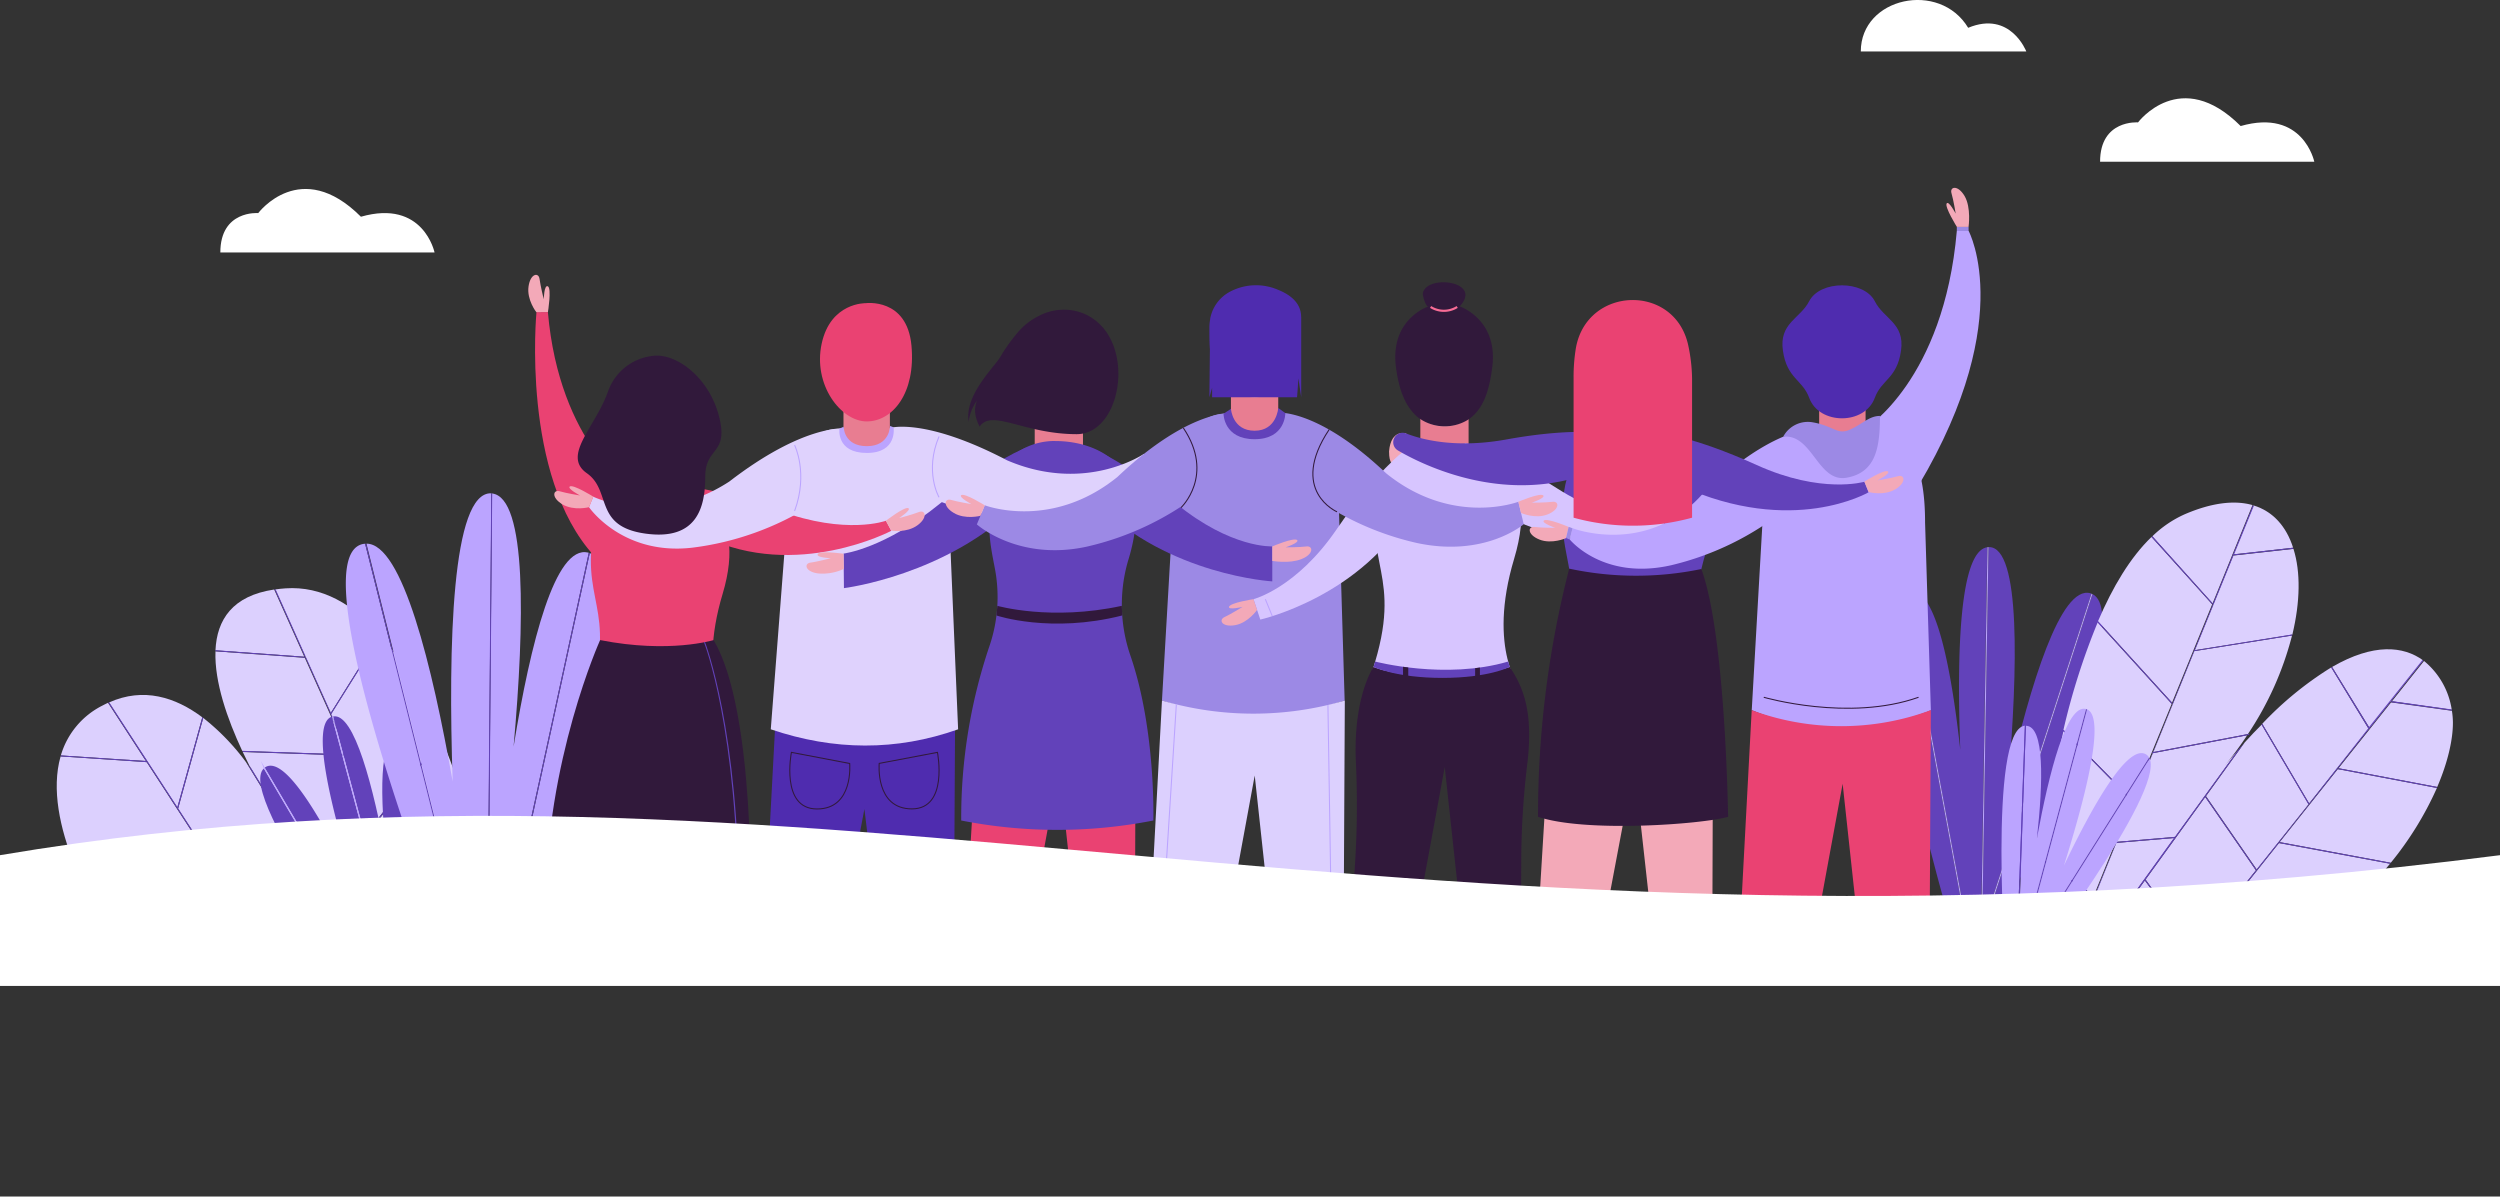 <svg id="Layer_1" data-name="Layer 1" xmlns="http://www.w3.org/2000/svg" xmlns:xlink="http://www.w3.org/1999/xlink" viewBox="0 0 596.25 285.37"><rect x="0" y="0" width="596.25" height="285.37" fill="#333333" stroke="none"/><defs><clipPath id="clip-path" transform="translate(-76.87 -204.93)"><rect x="76.87" y="59.93" width="596.25" height="372.14" fill="none"/></clipPath></defs><g id="OBJECTS"><g clip-path="url(#clip-path)"><path d="M134.35,384.28l2,3.29c-.54-1.06-1.08-2.15-1.6-3.27Z" transform="translate(-76.87 -204.93)" fill="none"/><path d="M94.73,411.4c4.13,10.08,10.22,19,13.84,22.92l34.1-.23L127.9,411.4Z" transform="translate(-76.87 -204.93)" fill="#dcd0fe"/><path d="M111.84,386.7l-20.52-1.36c-2.21,7.76-.18,17.18,3.31,25.81h33.11Z" transform="translate(-76.87 -204.93)" fill="#dcd0fe"/><path d="M182.09,433.83l14.9-.1s-1.17-7.41-3.71-17.94l-13.16,13.65Z" transform="translate(-76.87 -204.93)" fill="#dcd0fe"/><path d="M142.26,345.53c-9.95,1.48-13.67,7.21-14,14.5l21.18,1.53Z" transform="translate(-76.87 -204.93)" fill="#dcd0fe"/><polygon points="87.89 229.02 104.94 228.9 97.19 211.59 77.22 211.59 87.89 229.02" fill="#dcd0fe"/><path d="M180,429.19l13.2-13.69a228.44,228.44,0,0,0-11-34.35l-15,19.31Z" transform="translate(-76.87 -204.93)" fill="#dcd0fe"/><polygon points="69.75 199.87 58.87 218.06 66.09 229.16 87.6 229.02 69.75 199.87" fill="#dcd0fe"/><path d="M167,400.2l15-19.31c-3.93-9.23-8.7-17.94-14.41-24.45l-11.79,18.84Z" transform="translate(-76.87 -204.93)" fill="#dcd0fe"/><path d="M149.56,361.82l-21.3-1.54c-.26,7.29,2.81,16.1,6.39,23.76l25.24.84Z" transform="translate(-76.87 -204.93)" fill="#dcd0fe"/><path d="M167.48,356.25c-6.33-7.15-13.79-11.59-22.51-11-.86.06-1.67.15-2.45.26L155.74,375Z" transform="translate(-76.87 -204.93)" fill="#dcd0fe"/><path d="M135.59,422.76l10.88-18.21L135.54,386.7a54.74,54.74,0,0,0-10.2-10.55l-6,21.65Z" transform="translate(-76.87 -204.93)" fill="#dcd0fe"/><path d="M136.37,387.57l17.57,28.7h20L160,385.13l-25.23-.84C135.3,385.42,135.83,386.51,136.37,387.57Z" transform="translate(-76.87 -204.93)" fill="#dcd0fe"/><path d="M125.12,376c-6.4-4.78-14-7.24-22.26-3.53l16.31,25.06Z" transform="translate(-76.87 -204.93)" fill="#dcd0fe"/><path d="M102.63,372.55c-.42.19-.83.4-1.25.62a19.41,19.41,0,0,0-10,11.93l20.28,1.34Z" transform="translate(-76.87 -204.93)" fill="#dcd0fe"/><path d="M135.75,423l0,.07-.22-.13.1-.17-16.24-25v.05l-.24-.07.07-.26-16.31-25.07-.23.1,9,13.89.25,0,0,.25h-.06l15.9,24.45H128v.25h-.07l14.77,22.69h.3Z" transform="translate(-76.87 -204.93)" fill="#6242ba"/><path d="M180.06,429.5l-.18-.17.13-.14-12.87-28.73,0,.06-.19-.16.12-.16-11.16-24.92,0,.06-.21-.13.12-.2-13.22-29.52-.26,0,7.18,16h.21l0,.25h-.07l10.33,23.06h.2v.25H160L174,416.27h.19v.25h-.08l7.76,17.31h.27l-2-4.39Z" transform="translate(-76.87 -204.93)" fill="#6242ba"/><path d="M146.51,404.49l.22.12-.11.18L164.48,434h.29L154.1,416.52h-.22v-.25H154l-17.58-28.7.4.79c-.39-.55-.81-1.11-1.23-1.66l10.94,17.85Z" transform="translate(-76.87 -204.93)" fill="#6242ba"/><path d="M111.67,386.44,91.39,385.1a2.17,2.17,0,0,0-.07.24l20.52,1.36Z" transform="translate(-76.87 -204.93)" fill="#6242ba"/><polygon points="35.03 181.78 35.05 181.53 34.8 181.52 34.97 181.78 35.03 181.78" fill="#6242ba"/><path d="M119.35,397.8l6-21.65-.22-.17-6,21.54Z" transform="translate(-76.87 -204.93)" fill="#6242ba"/><polygon points="42.22 192.86 42.47 192.92 42.48 192.87 42.3 192.59 42.22 192.86" fill="#6242ba"/><path d="M127.74,411.15H94.63a1.86,1.86,0,0,1,.1.25h33.18Z" transform="translate(-76.87 -204.93)" fill="#6242ba"/><polygon points="51.1 206.47 51.1 206.22 50.87 206.22 51.03 206.47 51.1 206.47" fill="#6242ba"/><polygon points="69.6 199.62 58.72 217.83 58.87 218.06 69.75 199.87 69.6 199.62" fill="#6242ba"/><polygon points="58.62 218 58.83 218.13 58.87 218.06 58.72 217.83 58.62 218" fill="#6242ba"/><polygon points="69.85 199.69 69.64 199.56 69.6 199.62 69.75 199.87 69.85 199.69" fill="#6242ba"/><path d="M149.44,361.56,128.26,360v.25l21.3,1.54Z" transform="translate(-76.87 -204.93)" fill="#6242ba"/><polygon points="72.76 156.9 72.78 156.65 72.57 156.63 72.68 156.89 72.76 156.9" fill="#6242ba"/><path d="M155.86,375.28l11.79-18.84-.17-.19L155.74,375Z" transform="translate(-76.87 -204.93)" fill="#6242ba"/><polygon points="78.74 170.28 78.95 170.41 78.99 170.36 78.87 170.08 78.74 170.28" fill="#6242ba"/><path d="M160,385.14l-.11-.26L134.65,384l.12.26Z" transform="translate(-76.87 -204.93)" fill="#6242ba"/><polygon points="83.21 180.21 83.22 179.96 83.02 179.96 83.13 180.21 83.21 180.21" fill="#6242ba"/><path d="M167.14,400.46l15-19.31c0-.09-.07-.18-.11-.26L167,400.2Z" transform="translate(-76.87 -204.93)" fill="#6242ba"/><polygon points="90.02 195.44 90.22 195.59 90.27 195.53 90.15 195.27 90.02 195.44" fill="#6242ba"/><polygon points="77.22 211.59 97.19 211.59 97.08 211.34 77.07 211.34 77.22 211.59" fill="#6242ba"/><polygon points="97.27 211.59 97.27 211.34 97.08 211.34 97.19 211.59 97.27 211.59" fill="#6242ba"/><polygon points="77 211.34 77 211.59 77.22 211.59 77.07 211.34 77 211.34" fill="#6242ba"/><polygon points="472.41 158.69 472.46 155.37 471.38 158.69 472.41 158.69" fill="#6242ba"/><polygon points="98.4 241.86 98.37 241.19 98.22 241.2 98.4 241.86" fill="none"/><path d="M172.32,380.31l3.17,65.8,1.83-.08S182.21,381.36,172.32,380.31Z" transform="translate(-76.87 -204.93)" fill="#6242ba"/><path d="M175.24,446.12l-3.17-65.83H172c-4.83.21-4.53,14.6-2.83,29.87-3.28-17.77-7.81-35.3-12.85-34.36l18.8,70.32Z" transform="translate(-76.87 -204.93)" fill="#6242ba"/><path d="M171.7,445.79l0,0c.16.41.24.64.24.64l1.92-.43-34.08-57.78C132.8,394.87,171.7,445.79,171.7,445.79Z" transform="translate(-76.87 -204.93)" fill="#6242ba"/><path d="M174.42,445.86l.4.27h0l-18.79-70.27c-5.31,1.64,0,22.79,5.92,41.51-7.56-15.82-16.8-32.17-21.67-29.54a2.83,2.83,0,0,0-.28.2l34.14,57.89Z" transform="translate(-76.87 -204.93)" fill="#6242ba"/><path d="M139.82,388.19a1.56,1.56,0,0,1,.2-.16l-.94-1.6" transform="translate(-76.87 -204.93)" fill="#bba4ff"/><path d="M140,388a1.56,1.56,0,0,0-.2.16L173.9,446l.26-.05Z" transform="translate(-76.87 -204.93)" fill="#bba4ff"/><path d="M175.09,446.12l-18.8-70.33h-.08l-.16.06,18.79,70.28Z" transform="translate(-76.87 -204.93)" fill="#bba4ff"/><path d="M172.07,380.29l3.17,65.83h.25l-3.17-65.8Z" transform="translate(-76.87 -204.93)" fill="#bba4ff"/><path d="M163.35,334.69c-16.7,3.82,24.28,106.19,24.28,106.19l.09,0c.06.72.1,1.13.1,1.13l3,.15L163.94,334.62A2.88,2.88,0,0,0,163.35,334.69Z" transform="translate(-76.87 -204.93)" fill="#bba4ff"/><path d="M192,442.2l.51.62.55.13,1-120.37c-9.43-.41-10.32,36-9.23,68.75-4.87-27.64-12-56.77-20.56-56.74l26.86,107.56Z" transform="translate(-76.87 -204.93)" fill="#bba4ff"/><path d="M194.14,443.21l23.15-106.44-.18-.06c-7.79-1.81-13.68,21.24-17.75,46.3,2.65-29.62,3.21-59.42-5.14-60.39l-1,120.38Z" transform="translate(-76.87 -204.93)" fill="#bba4ff"/><path d="M217.53,336.86l-23.15,106.4,2.11.49S233.14,342.41,217.53,336.86Z" transform="translate(-76.87 -204.93)" fill="#bba4ff"/><path d="M193.26,443l1-120.38-.23,0h0L193,443Z" transform="translate(-76.87 -204.93)" fill="#6242ba"/><path d="M164.19,334.59l-.25,0,26.85,107.52h.26Z" transform="translate(-76.87 -204.93)" fill="#6242ba"/><path d="M217.29,336.77,194.14,443.21l.24.05,23.15-106.4Z" transform="translate(-76.87 -204.93)" fill="#6242ba"/><polygon points="472.46 155.37 472.41 158.69 472.66 158.69 472.73 154.56 472.46 155.37" fill="#bba4ff"/><path d="M575.92,346.62,549.6,427.57l-.07,4.13h1.75s.05-.33.13-.91l.07,0S587.69,352.34,575.92,346.62Z" transform="translate(-76.87 -204.93)" fill="#6242ba"/><path d="M544.23,432.76l2.68-.48-15.95-86C520.06,353.31,544.23,432.76,544.23,432.76Z" transform="translate(-76.87 -204.93)" fill="#6242ba"/><path d="M547.51,432.17l.44-.47h0l1.36-4.17,1.53-92.08c-6.56.91-7.33,24.65-6.44,48.34-2.23-20.33-6-39.11-12.35-38a2.85,2.85,0,0,0-.9.32l16,86.09Z" transform="translate(-76.87 -204.93)" fill="#6242ba"/><path d="M575.69,346.53l-.27-.11c-7.09-2-14.34,21.92-19.57,44.66,2.24-26.3,3-55.67-4.59-55.67l-.13,0-1.52,91.29Z" transform="translate(-76.87 -204.93)" fill="#6242ba"/><path d="M531,346.26a1.67,1.67,0,0,1,.23-.12" transform="translate(-76.87 -204.93)" fill="#bba4ff"/><path d="M531.19,346.14a1.67,1.67,0,0,0-.23.12l15.95,86,.25,0Z" transform="translate(-76.87 -204.93)" fill="#bba4ff"/><path d="M549.61,426.72l1.52-91.29a1,1,0,0,0-.25,0l-1.53,92.07Z" transform="translate(-76.87 -204.93)" fill="#bba4ff"/><path d="M549.6,427.57l26.32-80.95-.23-.09-26.08,80.19Z" transform="translate(-76.87 -204.93)" fill="#bba4ff"/><path d="M612.82,380.29a84.39,84.39,0,0,1-5.36,7.2c1.06-1.27,2.11-2.48,3.13-3.65l2.63-3.63Z" transform="translate(-76.87 -204.93)" fill="none"/><path d="M615.82,377l-3.59,5q2.06-2.26,4-4.27Z" transform="translate(-76.87 -204.93)" fill="none"/><polygon points="511.71 209.77 523.41 225.93 538.03 207.57 525.94 190.1 511.71 209.77" fill="#dcd0fe"/><path d="M612.82,380.29l-22.53,4.28-8.59,21.14,13.94-1.19,15-20.68c-1,1.17-2.07,2.38-3.13,3.65A84.39,84.39,0,0,0,612.82,380.29Z" transform="translate(-76.87 -204.93)" fill="#dcd0fe"/><path d="M641.78,378.75l-8.92-14.63a81.56,81.56,0,0,0-16.44,13.43l11.18,19Z" transform="translate(-76.87 -204.93)" fill="#dcd0fe"/><path d="M612.23,382,603,394.81l12.1,17.49,12.37-15.54-11.2-19Q614.28,379.74,612.23,382Z" transform="translate(-76.87 -204.93)" fill="#dcd0fe"/><path d="M661.61,374.19A18.6,18.6,0,0,0,655,362.57l-7.65,9.61Z" transform="translate(-76.87 -204.93)" fill="#dcd0fe"/><path d="M634.61,388.15l23.54,4.47c2.58-6,3.74-11.36,3.74-15.3a18.12,18.12,0,0,0-.24-2.87l-14.51-2Z" transform="translate(-76.87 -204.93)" fill="#dcd0fe"/><path d="M654.78,362.42c-4.67-3.4-11.77-4.16-21.71,1.58L642,378.54Z" transform="translate(-76.87 -204.93)" fill="#dcd0fe"/><path d="M614.09,325.39c-4.19-1.19-9.57-.64-16.16,2.19a26.65,26.65,0,0,0-7.73,5.26l14.37,16Z" transform="translate(-76.87 -204.93)" fill="#dcd0fe"/><path d="M607.65,422l23.86,4.09a100.66,100.66,0,0,0,15.38-15.17L620.41,406Z" transform="translate(-76.87 -204.93)" fill="#dcd0fe"/><path d="M585.38,396,569,379.32c-2.48,10.47-4.23,21-5.45,30.21l12.7,9Z" transform="translate(-76.87 -204.93)" fill="#dcd0fe"/><path d="M563.48,409.81c-2.08,15.74-2.62,27.37-2.62,27.37h7.77l7.5-18.43Z" transform="translate(-76.87 -204.93)" fill="#dcd0fe"/><polygon points="504.72 201.04 492.03 232.25 495.14 232.25 518.57 199.86 504.72 201.04" fill="#dcd0fe"/><path d="M623.78,335.56c-1.62-5.05-4.77-8.67-9.45-10.09l-4.75,11.67Z" transform="translate(-76.87 -204.93)" fill="#dcd0fe"/><path d="M604.47,349.06,590,333c-5.07,4.88-9.27,11.93-12.76,20.1l17.66,19.41Z" transform="translate(-76.87 -204.93)" fill="#dcd0fe"/><path d="M594.82,372.79l-17.66-19.41A163.81,163.81,0,0,0,569,379l16.44,16.69Z" transform="translate(-76.87 -204.93)" fill="#dcd0fe"/><path d="M590.41,384.3,613,380a76,76,0,0,0,10.52-23.5l-23.35,3.73Z" transform="translate(-76.87 -204.93)" fill="#dcd0fe"/><polygon points="511.55 209.99 495.45 232.25 518.37 232.25 523.25 226.13 511.55 209.99" fill="#dcd0fe"/><path d="M595.56,437.18h19.35a119.66,119.66,0,0,0,16.33-10.88l-23.76-4.08Z" transform="translate(-76.87 -204.93)" fill="#dcd0fe"/><path d="M600.3,360l23.3-3.72c1.87-7.79,2-14.93.26-20.44l-14.38,1.6Z" transform="translate(-76.87 -204.93)" fill="#dcd0fe"/><path d="M634.44,388.37l-13.86,17.4,26.49,4.93a78.56,78.56,0,0,0,11-17.84Z" transform="translate(-76.87 -204.93)" fill="#dcd0fe"/><path d="M581.52,406l0-.25.2,0,8.59-21.14-.06,0-.05-.25.23,0,9.78-24.07h-.07l0-.24.22,0,9.18-22.56h-.08l0-.25.2,0,4.75-11.67-.24-.08-9.52,23.41.13.15-.18.16,0-.05-9.55,23.47.13.15-.18.17,0-.06-9.33,22.94.13.14-.18.17-.06-.06-9.16,22.53.13.09-.14.2-.08-.05-7.5,18.43h.27L581.6,406Z" transform="translate(-76.87 -204.93)" fill="#6242ba"/><path d="M607.4,422.21l.05-.25.2,0,12.76-16-.08,0,0-.24.2,0,13.86-17.4-.08,0,0-.24.2,0,12.53-15.74h-.07l0-.25.21,0,7.66-9.61-.2-.15-12.84,16.12.1.15-.22.13,0-.07L627.6,396.56l.09.15-.22.13,0-.08L615.06,412.3l.1.14-.21.14-.05-.08-14.62,18.36.1.13-.21.15,0-.08-4.87,6.12h.31l11.92-14.95Z" transform="translate(-76.87 -204.93)" fill="#6242ba"/><path d="M588.33,414.77l.2-.14.05.07L602.81,395l-.1-.15.2-.14.05.07L612.23,382c-.54.6-1.09,1.21-1.64,1.84l-15,20.68h.05l0,.25-.28,0L572,437.18h.31l16.11-22.27Z" transform="translate(-76.87 -204.93)" fill="#6242ba"/><polygon points="511.55 209.99 523.25 226.13 523.41 225.93 511.71 209.77 511.55 209.99" fill="#6242ba"/><polygon points="523.3 226.21 523.5 226.06 523.41 225.93 523.25 226.13 523.3 226.21" fill="#6242ba"/><polygon points="511.65 209.7 511.45 209.85 511.55 209.99 511.71 209.77 511.65 209.7" fill="#6242ba"/><polygon points="525.94 190.1 538.03 207.57 538.19 207.37 526.09 189.89 525.94 190.1" fill="#6242ba"/><polygon points="538.08 207.65 538.28 207.51 538.19 207.37 538.03 207.57 538.08 207.65" fill="#6242ba"/><polygon points="526.04 189.81 525.84 189.96 525.94 190.1 526.09 189.89 526.04 189.81" fill="#6242ba"/><path d="M627.43,396.76l.17-.21-11.19-19-.18.18Z" transform="translate(-76.87 -204.93)" fill="#6242ba"/><polygon points="550.6 191.91 550.82 191.78 550.73 191.63 550.56 191.84 550.6 191.91" fill="#6242ba"/><path d="M642,378.54,633.07,364l-.22.12,8.93,14.63Z" transform="translate(-76.87 -204.93)" fill="#6242ba"/><polygon points="564.95 173.9 565.16 173.76 565.07 173.61 564.91 173.82 564.95 173.9" fill="#6242ba"/><path d="M647.14,372.41l14.51,2c0-.08,0-.17,0-.26l-14.29-2Z" transform="translate(-76.87 -204.93)" fill="#6242ba"/><polygon points="570.24 167.23 570.2 167.48 570.27 167.49 570.45 167.26 570.24 167.23" fill="#6242ba"/><path d="M634.44,388.37l23.61,4.49a2.44,2.44,0,0,1,.1-.24l-23.54-4.47Z" transform="translate(-76.87 -204.93)" fill="#6242ba"/><polygon points="557.54 183.18 557.49 183.43 557.56 183.44 557.74 183.22 557.54 183.18" fill="#6242ba"/><path d="M620.41,406l26.48,4.93.18-.22-26.49-4.93Z" transform="translate(-76.87 -204.93)" fill="#6242ba"/><polygon points="543.46 201.05 543.53 201.06 543.71 200.84 543.5 200.8 543.46 201.05" fill="#6242ba"/><path d="M607.47,422.22l23.77,4.08.26-.21L607.65,422Z" transform="translate(-76.87 -204.93)" fill="#6242ba"/><polygon points="530.53 217.28 530.6 217.3 530.78 217.07 530.57 217.04 530.53 217.28" fill="#6242ba"/><polygon points="504.72 201.04 518.57 199.86 518.76 199.59 504.83 200.78 504.72 201.04" fill="#6242ba"/><polygon points="504.62 200.8 504.64 201.05 504.72 201.04 504.83 200.78 504.62 200.8" fill="#6242ba"/><polygon points="518.84 199.84 518.82 199.59 518.76 199.59 518.57 199.86 518.84 199.84" fill="#6242ba"/><path d="M576.22,418.51l-12.7-9c0,.09,0,.19,0,.28l12.65,8.94Z" transform="translate(-76.87 -204.93)" fill="#6242ba"/><polygon points="499.33 213.88 499.48 213.67 499.35 213.58 499.25 213.82 499.33 213.88" fill="#6242ba"/><path d="M585.49,395.73,569,379l-.07.28L585.38,396Z" transform="translate(-76.87 -204.93)" fill="#6242ba"/><polygon points="508.57 191.12 508.75 190.94 508.61 190.81 508.51 191.06 508.57 191.12" fill="#6242ba"/><path d="M613.22,380.21l.21-.29L613,380l-.2.29Z" transform="translate(-76.87 -204.93)" fill="#6242ba"/><path d="M590.29,384.57l22.53-4.28.2-.29-22.61,4.3Z" transform="translate(-76.87 -204.93)" fill="#6242ba"/><polygon points="513.31 179.41 513.35 179.66 513.42 179.65 513.53 179.37 513.31 179.41" fill="#6242ba"/><path d="M594.92,372.53l-17.66-19.41c0,.09-.07.17-.1.26l17.66,19.41Z" transform="translate(-76.87 -204.93)" fill="#6242ba"/><polygon points="518 167.92 518.18 167.75 518.05 167.6 517.94 167.86 518 167.92" fill="#6242ba"/><path d="M600.19,360.23l23.35-3.73.06-.26L600.3,360Z" transform="translate(-76.87 -204.93)" fill="#6242ba"/><polygon points="523.21 155.07 523.25 155.32 523.32 155.3 523.43 155.03 523.21 155.07" fill="#6242ba"/><path d="M604.57,348.8l-14.37-16L590,333l14.45,16Z" transform="translate(-76.87 -204.93)" fill="#6242ba"/><polygon points="527.64 144.19 527.83 144.02 527.7 143.87 527.59 144.13 527.64 144.19" fill="#6242ba"/><path d="M589.4,385.58a2,2,0,0,0-.79-.78c-4.38-2.37-12.69,12.34-19.49,26.57,5.22-16.62,10-35.36,5.51-37.27L558.3,435Z" transform="translate(-76.87 -204.93)" fill="#bba4ff"/><path d="M574.39,374l-.09,0c-4.56-1-8.67,14.84-11.63,30.9,1.53-13.74,1.8-26.68-2.55-26.87h-.07l-2,57.12Z" transform="translate(-76.87 -204.93)" fill="#bba4ff"/><polygon points="480.29 232.3 480.56 232.31 480.76 231.56 480.29 232.3" fill="#bba4ff"/><path d="M559.8,378c-8.89,1-4.49,59.12-4.49,59.12l1.57.07.84-1.34Z" transform="translate(-76.87 -204.93)" fill="#bba4ff"/><path d="M558,436.25l0,.75,2.18.49.22-.58,0,0s32.72-42.83,29.16-51.08l-31.45,49.92Z" transform="translate(-76.87 -204.93)" fill="#bba4ff"/><path d="M558.3,435l16.33-60.85a1.17,1.17,0,0,0-.24-.09L558,435.14,560.05,378h-.25l-2.08,57.85Z" transform="translate(-76.87 -204.93)" fill="#6242ba"/><polygon points="481.21 230.84 480.76 231.56 480.56 232.31 480.68 232.32 481.04 232.07 481.06 232.07 481.08 231.33 481.21 230.84" fill="#6242ba"/><polygon points="480.83 231.29 480.85 230.96 480.01 232.29 480.29 232.3 480.76 231.56 480.83 231.29" fill="#6242ba"/><path d="M558.3,435l-.22.82,31.45-49.92a2.24,2.24,0,0,0-.13-.27Z" transform="translate(-76.87 -204.93)" fill="#6242ba"/><polygon points="480.83 231.29 480.76 231.56 481.21 230.84 481.43 230.03 480.85 230.96 480.83 231.29" fill="#6242ba"/><polygon points="103.19 224.57 103.25 224.51 103.14 224.27 103.01 224.4 103.19 224.57" fill="#6242ba"/><path d="M563.48,409.81c0-.09,0-.18,0-.28" transform="translate(-76.87 -204.93)" fill="#6242ba"/><path d="M590,333l.18-.18" transform="translate(-76.87 -204.93)" fill="#6242ba"/><path d="M609.48,337.4l14.38-1.6a2.25,2.25,0,0,0-.08-.24l-14.2,1.58Z" transform="translate(-76.87 -204.93)" fill="#6242ba"/><polygon points="532.5 132.23 532.53 132.48 532.6 132.47 532.71 132.21 532.5 132.23" fill="#6242ba"/><path d="M543.59,259.05s-3-4.79-2.43-5.62c.51-.67,2.14,2.44,2.14,2.44s-.53-3.27-1-4.85,1.5-2.08,3.12.66.95,7.37.95,7.37Z" transform="translate(-76.87 -204.93)" fill="#f3a9b8"/><path d="M412.23,308.3s-3.62-1.15-4.07,4.28c0,3.11,1,3,1,3l3.88-3Z" transform="translate(-76.87 -204.93)" fill="#f3a9b8"/><polygon points="233.66 164.67 226.48 285.37 233.74 285.37 252.6 182.94 263.69 285.37 270.48 285.37 270.87 164.67 233.66 164.67" fill="#ea4272"/><path d="M329.41,317.8h0a5.76,5.76,0,0,1-5.76-5.76v-9.6h11.51V312A5.75,5.75,0,0,1,329.41,317.8Z" transform="translate(-76.87 -204.93)" fill="#e87d91"/><path d="M320.19,291.45a2.7,2.7,0,0,0-3.05,2.88c0,3.19,3.92,3.51,3.92,3.51Z" transform="translate(-76.87 -204.93)" fill="#f3a9b8"/><path d="M338.63,291.45a2.7,2.7,0,0,1,3.05,2.88c0,3.19-3.93,3.51-3.93,3.51Z" transform="translate(-76.87 -204.93)" fill="#f3a9b8"/><path d="M329.41,306.65h0a9.4,9.4,0,0,1-9.38-9.37v-7.39a9.41,9.41,0,0,1,9.38-9.38h0a9.4,9.4,0,0,1,9.37,9.38v7.39A9.4,9.4,0,0,1,329.41,306.65Z" transform="translate(-76.87 -204.93)" fill="#f3a9b8"/><polygon points="185.08 169.38 178.9 285.37 188.64 285.37 206.16 192.95 217.42 285.37 227.17 285.37 227.8 169.38 185.08 169.38" fill="#4f2caf"/><path d="M303.29,329.56c0-26.22-13.09-22.4-26.21-22.4s-12.57,22.4-12.57,22.4l-3.81,49.31c15.05,5.11,29.95,5.22,44.68,0Z" transform="translate(-76.87 -204.93)" fill="#dfd2fd"/><line x1="198.69" y1="89.98" x2="197.84" y2="83.84" fill="none"/><path d="M283.58,311.68h0c-3.06,0-5.54-.08-5.54-3.14v-9.22h11.07v9.22C289.11,311.6,286.63,311.68,283.58,311.68Z" transform="translate(-76.87 -204.93)" fill="#e87d91"/><path d="M283.58,303.37h0a9,9,0,0,1-9-9v-7.1a9,9,0,0,1,9-9h0a9,9,0,0,1,9,9v7.1A9,9,0,0,1,283.58,303.37Z" transform="translate(-76.87 -204.93)" fill="#f3a9b8"/><path d="M536,329.56c0-26.22-13.1-22.4-26.21-22.4s-12.57,22.4-12.57,22.4l-2.56,44.74a55.5,55.5,0,0,0,42.72,0Z" transform="translate(-76.87 -204.93)" fill="#bba4ff"/><path d="M494.65,374.3l-6.18,116h9.74l18.13-98.44L527,490.29h9.75l.63-116A61.55,61.55,0,0,1,494.65,374.3Z" transform="translate(-76.87 -204.93)" fill="#ea4272"/><path d="M507.41,288.76a2.59,2.59,0,0,0-2.93,2.76c0,3.07,3.78,3.38,3.78,3.38Z" transform="translate(-76.87 -204.93)" fill="#f3a9b8"/><path d="M525.14,288.76a2.59,2.59,0,0,1,2.93,2.76c0,3.07-3.78,3.38-3.78,3.38Z" transform="translate(-76.87 -204.93)" fill="#f3a9b8"/><path d="M516.27,312h0c-3,0-5.53-.41-5.53-3.47v-9.22h11.07v9.22C521.81,311.6,519.33,312,516.27,312Z" transform="translate(-76.87 -204.93)" fill="#e87d91"/><path d="M516.27,303.37h0a9,9,0,0,1-9-9v-7.1a9,9,0,0,1,9-9h0a9,9,0,0,1,9,9v7.1A9,9,0,0,1,516.27,303.37Z" transform="translate(-76.87 -204.93)" fill="#f3a9b8"/><path d="M420.56,310.12s-13-.85-15.28,13.65c-2.78,17.48,7.29,19.48-2.78,45.83h37.21S431.45,360,438,338.17,430.83,310.12,420.56,310.12Z" transform="translate(-76.87 -204.93)" fill="#d7c5ff"/><path d="M421.38,315.73h0c-3.18,0-5.76-.51-5.76-3.69v-9.6h11.51V312C427.13,315.22,424.56,315.73,421.38,315.73Z" transform="translate(-76.87 -204.93)" fill="#e87d91"/><line x1="336.16" y1="92.92" x2="335.28" y2="86.53" fill="none"/><path d="M421.38,306.65h0a9.4,9.4,0,0,1-9.38-9.37v-7.39a9.41,9.41,0,0,1,9.38-9.38h0a9.4,9.4,0,0,1,9.37,9.38v7.39A9.4,9.4,0,0,1,421.38,306.65Z" transform="translate(-76.87 -204.93)" fill="#f3a9b8"/><polygon points="138.77 171.33 131.99 285.37 138.84 285.37 156.67 188.59 167.14 285.37 173.56 285.37 173.93 171.33 138.77 171.33" fill="#f3a9b8"/><path d="M232.71,320.06s-12.25-.8-14.44,12.9c-2.63,16.52,6.88,18.4-2.63,43.3H250.8s-7.8-9-1.58-29.7S242.41,320.06,232.71,320.06Z" transform="translate(-76.87 -204.93)" fill="#ea4272"/><path d="M233.48,327.31h0a5.44,5.44,0,0,1-5.44-5.44v-9.06h10.88v9.06A5.44,5.44,0,0,1,233.48,327.31Z" transform="translate(-76.87 -204.93)" fill="#e87d91"/><path d="M224.76,302.42a2.55,2.55,0,0,0-2.88,2.72c0,3,3.72,3.32,3.72,3.32Z" transform="translate(-76.87 -204.93)" fill="#f3a9b8"/><path d="M242.19,302.42a2.55,2.55,0,0,1,2.88,2.72c0,3-3.71,3.32-3.71,3.32Z" transform="translate(-76.87 -204.93)" fill="#f3a9b8"/><path d="M233.48,316.79h0a8.89,8.89,0,0,1-8.86-8.86v-7a8.89,8.89,0,0,1,8.86-8.86h0a8.89,8.89,0,0,1,8.86,8.86v7A8.89,8.89,0,0,1,233.48,316.79Z" transform="translate(-76.87 -204.93)" fill="#f3a9b8"/><polygon points="370.23 164.08 362.84 285.37 370.31 285.37 389.75 182.43 401.18 285.37 408.19 285.37 408.58 164.08 370.23 164.08" fill="#f3a9b8"/><path d="M465.72,307.7s-13.37-.88-15.75,14.07c-2.87,18,7.51,20.07-2.87,47.23h38.36s-8.51-9.86-1.73-32.39S476.31,307.7,465.72,307.7Z" transform="translate(-76.87 -204.93)" fill="#6242ba"/><path d="M466.56,315.61h0a5.93,5.93,0,0,1-5.93-5.94v-9.89h11.86v9.89A5.93,5.93,0,0,1,466.56,315.61Z" transform="translate(-76.87 -204.93)" fill="#e87d91"/><path d="M457.05,288.46a2.77,2.77,0,0,0-3.14,3c0,3.29,4,3.62,4,3.62Z" transform="translate(-76.87 -204.93)" fill="#f3a9b8"/><path d="M476.07,288.46a2.77,2.77,0,0,1,3.14,3c0,3.29-4,3.62-4,3.62Z" transform="translate(-76.87 -204.93)" fill="#f3a9b8"/><path d="M466.56,304.13h0a9.69,9.69,0,0,1-9.66-9.67v-7.62a9.69,9.69,0,0,1,9.66-9.66h0a9.69,9.69,0,0,1,9.66,9.66v7.62A9.69,9.69,0,0,1,466.56,304.13Z" transform="translate(-76.87 -204.93)" fill="#f3a9b8"/><path d="M396.2,326.39c0-26.74-13.36-22.84-26.73-22.84s-12.82,22.84-12.82,22.84L354,372a65.52,65.52,0,0,0,43.57,0Z" transform="translate(-76.87 -204.93)" fill="#9c89e5"/><path d="M354,372l-6.3,118.27h9.93l18.49-100.38L387,490.29H397L397.61,372A77.35,77.35,0,0,1,354,372Z" transform="translate(-76.87 -204.93)" fill="#dcd0fe"/><path d="M376.09,308.54h0c-3.11,0-5.64-.46-5.64-3.58v-9.4h11.28V305C381.73,308.08,379.21,308.54,376.09,308.54Z" transform="translate(-76.87 -204.93)" fill="#e87d91"/><path d="M376.09,299.69h0a9.21,9.21,0,0,1-9.18-9.19v-7.25a9.21,9.21,0,0,1,9.18-9.18h0a9.21,9.21,0,0,1,9.19,9.18v7.25A9.22,9.22,0,0,1,376.09,299.69Z" transform="translate(-76.87 -204.93)" fill="#f3a9b8"/><path d="M321.67,311.68s-7.42,2.57-20.6,13.34-23,11.94-23,11.94l.08,8.24s24.54-3,41.68-20.07" transform="translate(-76.87 -204.93)" fill="#6242ba"/><path d="M227.7,321.91s-17.41-11-20.16-42.55h-2.72s-3.77,39.09,13.79,58.18" transform="translate(-76.87 -204.93)" fill="#ea4272"/><path d="M238.92,320.88s7.85,0,23.83,5.87,25.41,2.38,25.41,2.38l1.28,2.4s-22.6,11.94-44.37,1.46" transform="translate(-76.87 -204.93)" fill="#ea4272"/><path d="M351.94,400.62a118.54,118.54,0,0,1-45.82,0,127.85,127.85,0,0,1,6.62-41.27,36.22,36.22,0,0,0,1.44-18.66c-.92-4.88-2.05-9.51-.87-16.91,2.31-14.51,15.29-13.66,15.29-13.66,10.26,0,24,6.19,17.47,28.05-.12.38-.23.75-.33,1.12a37.38,37.38,0,0,0,.81,22.22C352.58,379.24,351.94,400.62,351.94,400.62Z" transform="translate(-76.87 -204.93)" fill="#6242ba"/><path d="M336.76,311.68s7.42,2.57,20.6,13.34,22.95,10.22,22.95,10.22v8.35s-24.55-1.43-41.69-18.46" transform="translate(-76.87 -204.93)" fill="#6242ba"/><path d="M278,307.16s-9.52-1-27.18,12.61c-17.08,11.14-32.47,3.62-32.47,3.62l-1,2.51s7.88,11.51,24.47,9.67a69.22,69.22,0,0,0,28.81-10.3Z" transform="translate(-76.87 -204.93)" fill="#dfd2fd"/><path d="M426.2,310.6s7.67,1.66,22,10.78,25.54,8.29,25.54,8.29l-.51,3.52s-24.57,5.4-43.62-9.45" transform="translate(-76.87 -204.93)" fill="#d7c5ff"/><path d="M289.11,307s8.23-2.61,28,7.74c18.74,8,32.6-1.58,32.6-1.58l2.26,3.31s-6.58,11.23-23.23,12.28a69.16,69.16,0,0,1-30.15-5.19Z" transform="translate(-76.87 -204.93)" fill="#dfd2fd"/><path d="M411.65,312.58s-6.4,4.55-16,18.6-19.82,16.65-19.82,16.65l1.62,4.87S402,347.18,413.65,326" transform="translate(-76.87 -204.93)" fill="#d7c5ff"/><path d="M381.66,303.35s9.58-.91,25.75,14.42C423.25,330.61,439,324.6,439,324.6l1.28,5.35s-9.23,8-25.54,4.47a69.15,69.15,0,0,1-27.6-13.2Z" transform="translate(-76.87 -204.93)" fill="#9c89e5"/><path d="M369.47,303.55s-9.92-.2-26.09,15.13c-15.85,12.84-31.64,6.76-31.64,6.76L309.85,330s9.84,8.85,26.15,5.32a69.15,69.15,0,0,0,27.6-13.2Z" transform="translate(-76.87 -204.93)" fill="#9c89e5"/><path d="M508.26,307.4s-9.58.1-25.58,15.61c-13.28,14.67-30.76,7.9-30.76,7.9l-.66,2.69s7.95,9.84,24.22,6.13a69.09,69.09,0,0,0,27.46-13.5Z" transform="translate(-76.87 -204.93)" fill="#bba4ff"/><path d="M521.81,307.09s18.67-11.46,21.76-47.08h2.82s12.29,22.61-14.34,64.6" transform="translate(-76.87 -204.93)" fill="#bba4ff"/><path d="M472.49,308.22s7.83.58,23.33,7.61,25.7,4,25.7,4l1,2.51s-18.08,10.64-44.83-1.55" transform="translate(-76.87 -204.93)" fill="#6242ba"/><path d="M460.63,308.42s-7.74-1.72-24.48,1.32c-12.29,2.23-20.44-.06-23.92-1.44a2.25,2.25,0,0,0-2.86,1.15h0a2.26,2.26,0,0,0,.9,2.91c5.46,3.2,23,12,42.22,6.56" transform="translate(-76.87 -204.93)" fill="#6242ba"/><path d="M233.48,289.74a12.79,12.79,0,0,0-11.59,8.53c-3,8.53-11.07,15.3-5.06,19.52s1.54,12.66,13.95,14.4,14.29-6.39,14.29-13.56,5.57-5.22,3.34-14.2S239,289.74,233.48,289.74Z" transform="translate(-76.87 -204.93)" fill="#31193b"/><path d="M283.31,277.24s-8.34-.21-10.47,9.64,4.61,18.56,10.74,18.56,11.74-6.68,10.67-18.12S283.31,277.24,283.31,277.24Z" transform="translate(-76.87 -204.93)" fill="#ea4272"/><path d="M425,278c5.63-6-7.76-7.72-8.78-3.17-.11.45.66,3.4,1.36,3.17,0,0-9.33,3-7.76,14.63.55,4.06,1.7,8.91,5.25,11.86a10.58,10.58,0,0,0,12.06.46c4.05-2.77,5.06-8.14,5.63-12.32C434.29,281.08,425,278,425,278Z" transform="translate(-76.87 -204.93)" fill="#31193b"/><path d="M479.5,287.22c-3.28-14.82-24.34-14.07-26.81.9a42.24,42.24,0,0,0-.52,6.84V328.4a53.22,53.22,0,0,0,28.26,0V295.31A40,40,0,0,0,479.5,287.22Z" transform="translate(-76.87 -204.93)" fill="#ea4272"/><path d="M524,276.75c-2.58-5-13-5.05-15.63,0-2.15,4.2-7.24,5.2-6.27,11.85s4.67,6.85,6.27,11.23c2.38,6.49,13.25,6.49,15.63,0,1.6-4.38,5.3-4.59,6.26-11.23S526.11,281,524,276.75Z" transform="translate(-76.87 -204.93)" fill="#4f2caf"/><path d="M207.55,279.36s.91-5.59,0-6.13-1,3.08-1,3.08-.78-3.21-1-4.85-2.19-1.33-2.63,1.82,1.85,6.09,1.85,6.09Z" transform="translate(-76.87 -204.93)" fill="#f3a9b8"/><path d="M218.39,323.39s-4.79-3-5.63-2.43c-.66.51,2.44,2.14,2.44,2.14s-3.26-.53-4.84-1-2.08,1.5.66,3.12,6.33.67,6.33.67Z" transform="translate(-76.87 -204.93)" fill="#f3a9b8"/><path d="M278.05,337s-5.6-.81-6.13.06,3.1,1,3.1,1-3.2.83-4.83,1.05-1.3,2.21,1.86,2.59a12,12,0,0,0,6.08-1.09Z" transform="translate(-76.87 -204.93)" fill="#f3a9b8"/><path d="M288.16,329.13s4.48-3.46,5.37-3c.71.45-2.23,2.37-2.23,2.37s3.2-.84,4.73-1.45,2.21,1.3-.36,3.17-6.23,1.27-6.23,1.27Z" transform="translate(-76.87 -204.93)" fill="#f3a9b8"/><path d="M311.74,325.45s-4.79-3-5.62-2.43c-.67.51,2.44,2.14,2.44,2.14s-3.26-.53-4.85-1-2.08,1.5.66,3.12,6.33.67,6.33.67Z" transform="translate(-76.87 -204.93)" fill="#f3a9b8"/><path d="M375.82,347.83s-5.59.85-5.84,1.84c-.17.82,3.25,0,3.25,0s-2.82,1.74-4.31,2.43-.6,2.49,2.53,1.93,5.23-3.64,5.23-3.64Z" transform="translate(-76.87 -204.93)" fill="#f3a9b8"/><path d="M380.31,335.24s5.21-2.21,5.94-1.5c.58.61-2.75,1.73-2.75,1.73s3.31,0,4.94-.21,1.82,1.81-1.14,3-7,.44-7,.44Z" transform="translate(-76.87 -204.93)" fill="#f3a9b8"/><path d="M439,324.6s5.21-2.22,5.94-1.51c.58.61-2.75,1.73-2.75,1.73s3.31,0,4.94-.21,1.82,1.81-1.14,3-6.36-.35-6.36-.35Z" transform="translate(-76.87 -204.93)" fill="#f3a9b8"/><path d="M451,330.6s-5.21-2.21-5.94-1.51c-.57.61,2.75,1.73,2.75,1.73s-3.31,0-4.94-.21-1.82,1.81,1.14,3,6.36-.34,6.36-.34Z" transform="translate(-76.87 -204.93)" fill="#f3a9b8"/><path d="M521.52,319.79s4.79-3,5.62-2.43c.67.51-2.44,2.14-2.44,2.14s3.27-.53,4.85-1,2.08,1.5-.66,3.13-6.33.66-6.33.66Z" transform="translate(-76.87 -204.93)" fill="#f3a9b8"/><path d="M220,357.59s-13,28.73-13,63.43c9.27,4.31,43.13,2.86,48.84,0,0,0,1.21-46.59-8.77-63.43C247,357.59,236.57,360.85,220,357.59Z" transform="translate(-76.87 -204.93)" fill="#31193b"/><path d="M436.94,364c-10.32,3.41-26.34,2.54-32.48,0,0,0-5,7.14-4.19,23.11a223.24,223.24,0,0,1-.29,24.81l-4.66,78.38h7.26l18.86-102.43,11.09,102.43h6.79l.36-78.88a198.36,198.36,0,0,1,1.4-23.88C442.57,375.59,440.57,369.33,436.94,364Z" transform="translate(-76.87 -204.93)" fill="#31193b"/><path d="M482.64,340.64a76.39,76.39,0,0,1-31.52-.09,236.92,236.92,0,0,0-7.43,59.18c11.22,3.82,39.07,1.82,45.34,0C489,399.73,488.47,356.48,482.64,340.64Z" transform="translate(-76.87 -204.93)" fill="#31193b"/><path d="M277.08,307.16l1-.45s0,4.63,5.53,4.63,5.54-4.82,5.54-4.82l.84.32s1,6.12-6.38,6.12S277.08,307.16,277.08,307.16Z" transform="translate(-76.87 -204.93)" fill="#bba4ff"/><path d="M370.45,302.44s.34,5.22,5.64,5.22,5.64-5.43,5.64-5.43l1.69,1.22s.09,6.23-7.33,6.23-7.41-6.07-7.41-6.07Z" transform="translate(-76.87 -204.93)" fill="#6242ba"/><path d="M314.74,349.42l-.22,2.3s12.88,4.36,30,0l-.1-2.3C327.52,353.09,314.74,349.42,314.74,349.42Z" transform="translate(-76.87 -204.93)" fill="#31193b"/><path d="M358.54,326s8.15-7.69.56-19" transform="translate(-76.87 -204.93)" fill="none" stroke="#31193b" stroke-miterlimit="10" stroke-width="0.25"/><path d="M395.75,327s-11.59-5-1.89-19.61" transform="translate(-76.87 -204.93)" fill="none" stroke="#31193b" stroke-miterlimit="10" stroke-width="0.25"/><path d="M265.62,384.37l13.9,2.65s1,10.85-7.79,10.85S265.62,384.37,265.62,384.37Z" transform="translate(-76.87 -204.93)" fill="none" stroke="#31193b" stroke-miterlimit="10" stroke-width="0.25"/><path d="M300.45,384.37,286.56,387s-1,10.85,7.79,10.85S300.45,384.37,300.45,384.37Z" transform="translate(-76.87 -204.93)" fill="none" stroke="#31193b" stroke-miterlimit="10" stroke-width="0.25"/><path d="M497.53,371.23s20.26,5.9,36.91,0" transform="translate(-76.87 -204.93)" fill="none" stroke="#31193b" stroke-miterlimit="10" stroke-width="0.25"/><path d="M418.07,278.14a5.94,5.94,0,0,0,6.34,0" transform="translate(-76.87 -204.93)" fill="none" stroke="#f96c96" stroke-miterlimit="10" stroke-width="0.52"/><path d="M404.85,362.71s16.73,4.42,31.71,0l.38,1.28s-5,2.62-16.05,2.62S404.46,364,404.46,364Z" transform="translate(-76.87 -204.93)" fill="#6242ba"/><polygon points="334.62 161.58 334.62 159.03 335.87 159.2 335.87 161.86 334.62 161.58" fill="#31193b"/><polygon points="352.96 161.68 352.96 159.21 351.82 159.36 351.82 161.68 352.96 161.68" fill="#31193b"/><path d="M253.17,421.86l-.29.06c0-42.75-8-63.6-8.12-63.81l.25-.05C245.1,358.27,253.17,379.06,253.17,421.86Z" transform="translate(-76.87 -204.93)" fill="#6242ba"/><path d="M266.38,311.09s3.33,6.7,0,15.71" transform="translate(-76.87 -204.93)" fill="none" stroke="#bba4ff" stroke-miterlimit="10" stroke-width="0.25"/><path d="M300.83,323.53s-3.55-6.11,0-14.5" transform="translate(-76.87 -204.93)" fill="none" stroke="#bba4ff" stroke-miterlimit="10" stroke-width="0.25"/><line x1="280.56" y1="167.98" x2="273.15" y2="285.37" fill="none" stroke="#bba4ff" stroke-miterlimit="10" stroke-width="0.25"/><line x1="316.71" y1="168.15" x2="318.45" y2="277.14" fill="none" stroke="#bba4ff" stroke-miterlimit="10" stroke-width="0.25"/><line x1="301.78" y1="142.9" x2="303.44" y2="146.95" fill="none" stroke="#bba4ff" stroke-miterlimit="10" stroke-width="0.25"/><path d="M334.62,279.44a12.78,12.78,0,0,0-10.05.87,15.8,15.8,0,0,0-4.92,3.85v0a41.37,41.37,0,0,0-4.1,5.71c-1.24,2.37-8.74,9.18-7.65,15.66a10.72,10.72,0,0,1,2-5.08c-.71,1.72-.73,3.63.61,6.23,2.91-4.31,10.57,1.8,23.17,1.8C345,308.45,348.33,284.27,334.62,279.44Z" transform="translate(-76.87 -204.93)" fill="#31193b"/><path d="M387.19,280.51c0-3.39-2.71-5.34-5.45-6.44a13.27,13.27,0,0,0-11.86.62,9.15,9.15,0,0,0-4.38,6.25h0v.11a11.44,11.44,0,0,0-.19,2c0,1.82,0,3.55.12,5.15l-.12,11.48.65-2.27v2.27h20.25s.09-.83.33-4.5l.67,4.5V280.51Z" transform="translate(-76.87 -204.93)" fill="#4f2caf"/><path d="M502.16,309.09a6.65,6.65,0,0,1,7.13-3.42c5,.9,5.77,3.06,8.78,1.73s4.56-3.27,7.17-3.27c0,7.63-1,13.47-7.92,14.73S509.17,308.34,502.16,309.09Z" transform="translate(-76.87 -204.93)" fill="#9c89e5"/><polygon points="373.49 128.32 374.12 125.67 375.05 125.99 374.38 128.67 373.49 128.32" fill="#9c89e5"/><rect x="466.7" y="54.13" width="2.81" height="0.96" fill="#9c89e5"/></g><path d="M76.87,408.89v31.18H673.13V408.89C411.82,442.35,271.21,376.15,76.87,408.89Z" transform="translate(-76.87 -204.93)" fill="#fff"/><path d="M129.42,265.14h51.09s-2.66-12.78-17.56-8.52c-14.37-14.37-24.49-.87-24.49-.87S129.42,255,129.42,265.14Z" transform="translate(-76.87 -204.93)" fill="#fff"/><path d="M577.74,243.5h51.09s-2.66-12.77-17.56-8.51c-14.37-14.37-24.48-.87-24.48-.87S577.74,233.39,577.74,243.5Z" transform="translate(-76.87 -204.93)" fill="#fff"/><path d="M520.67,217.2h39.47s-3.78-9.82-13.86-5.64C539.43,200.2,520.67,204.31,520.67,217.2Z" transform="translate(-76.87 -204.93)" fill="#fff"/></g></svg>
